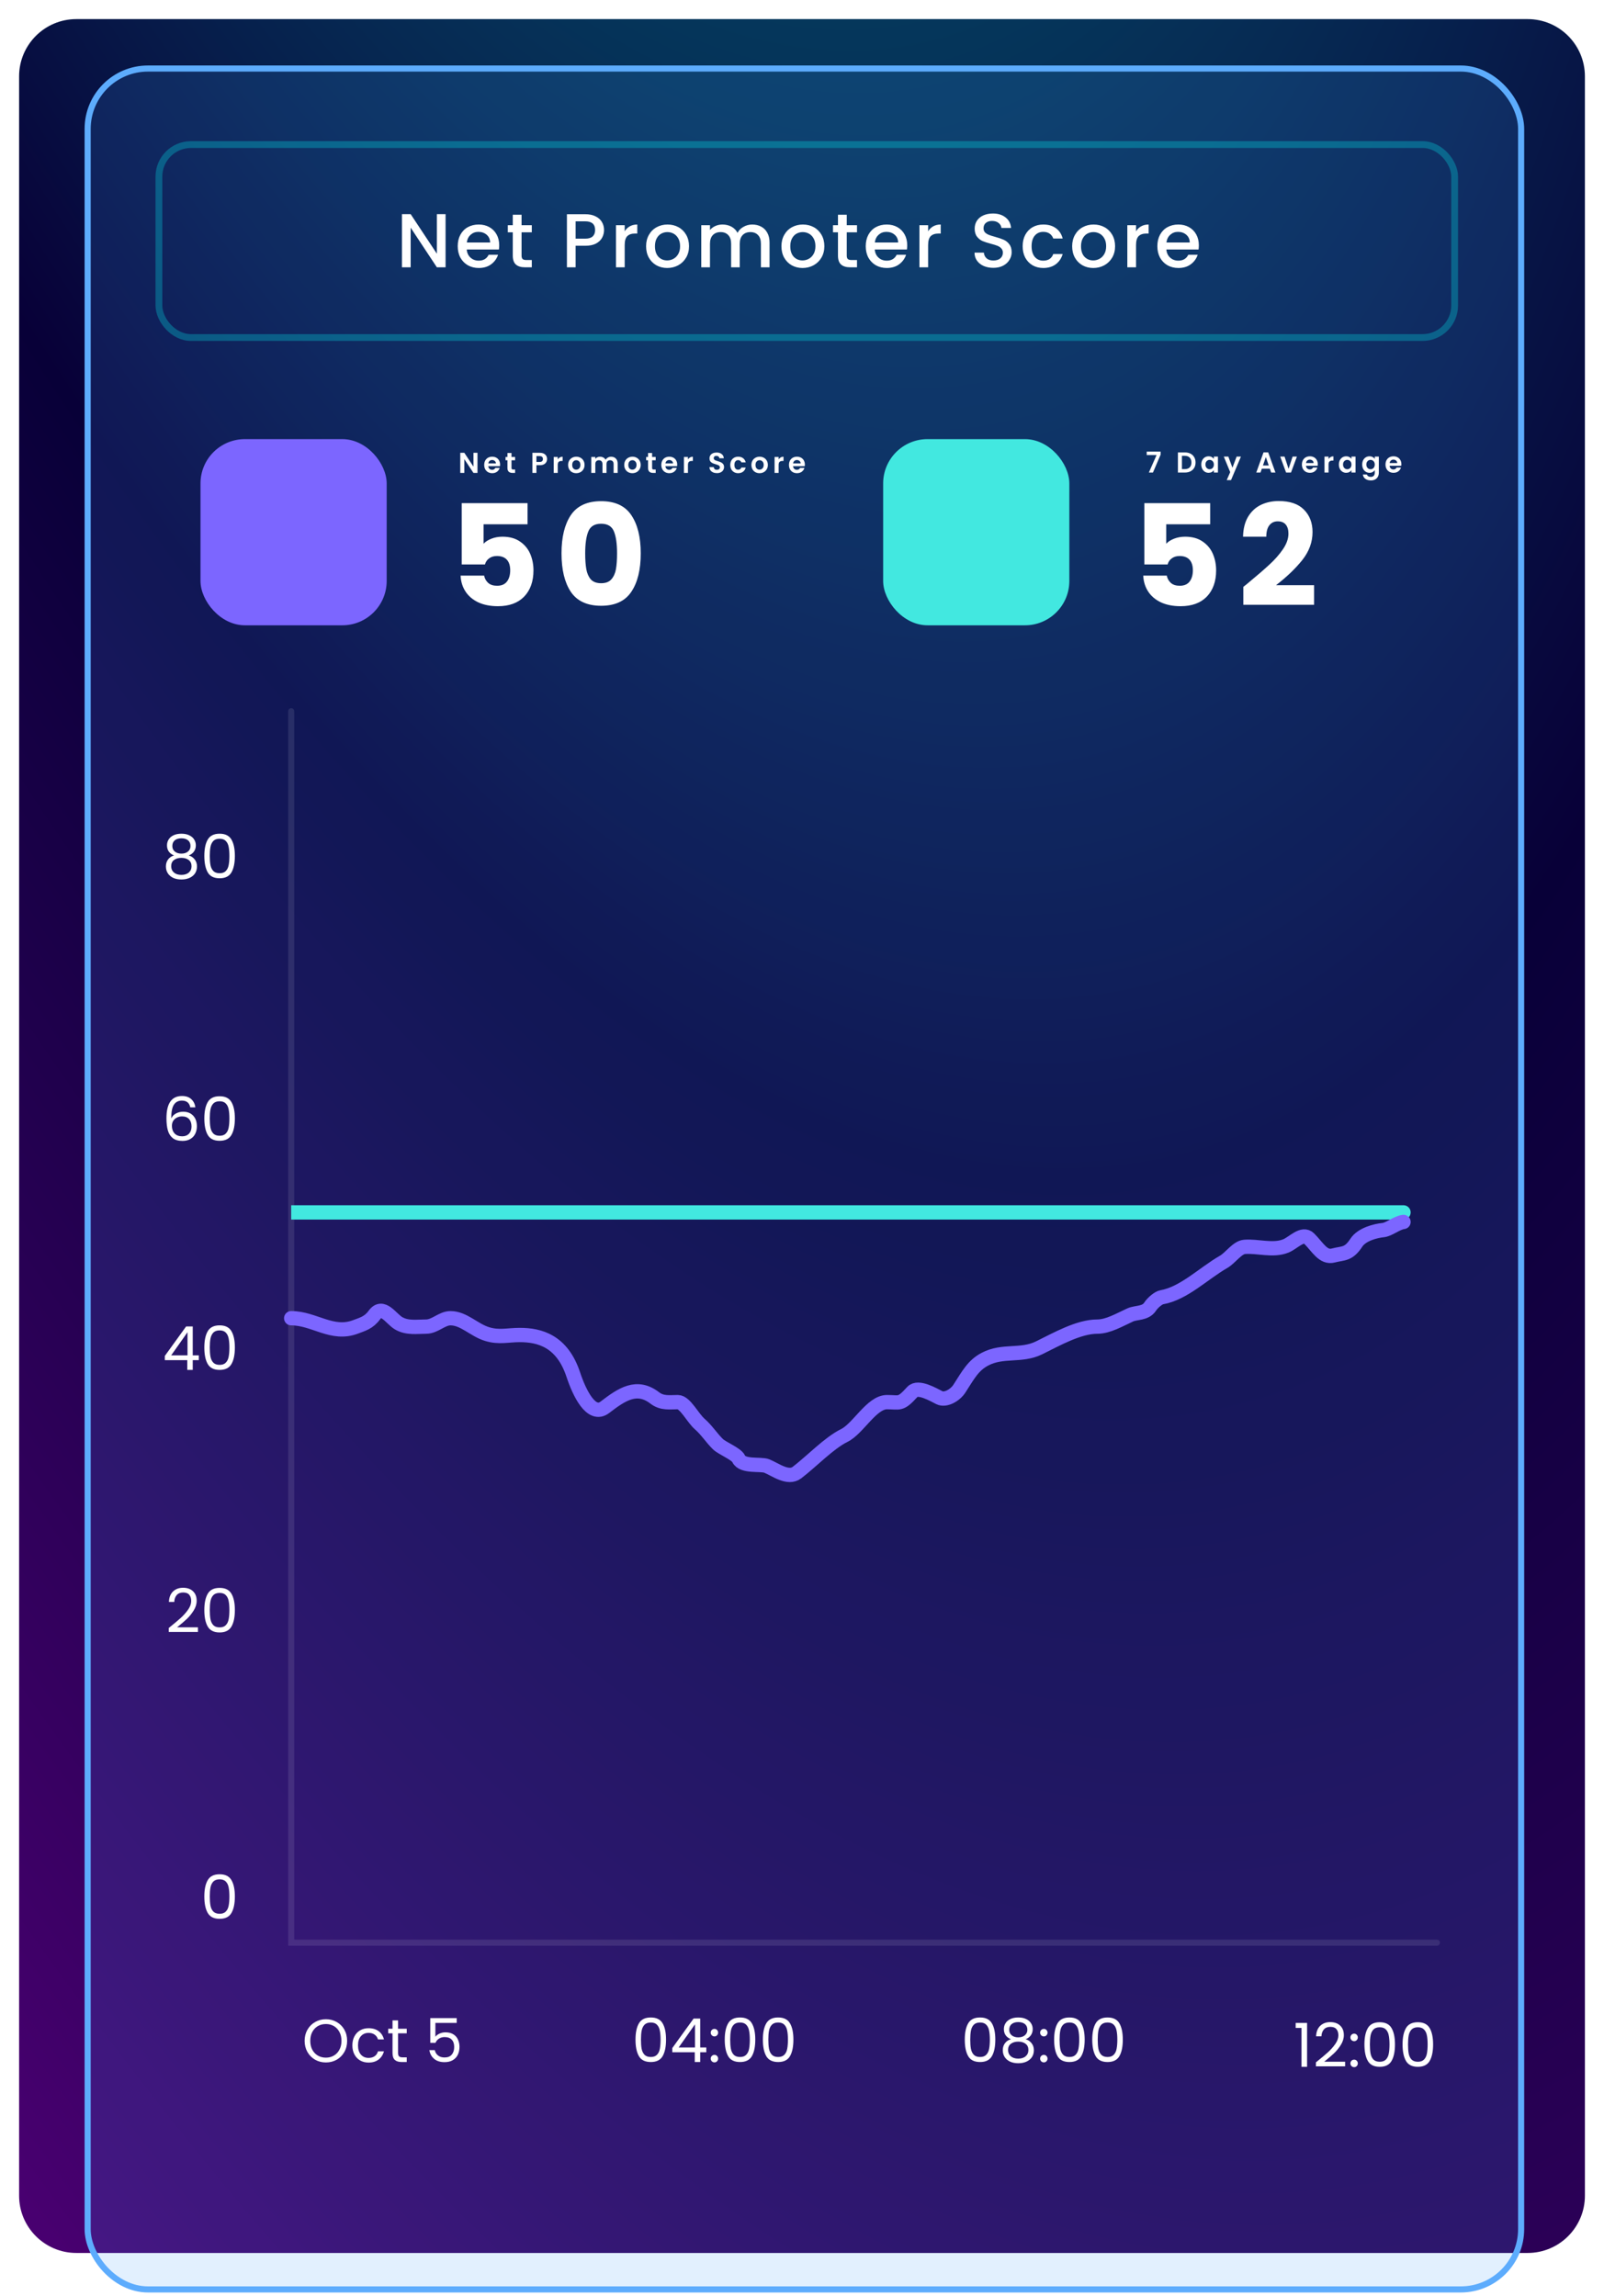 <svg width="336" height="481" viewBox="0 0 336 481" fill="none" xmlns="http://www.w3.org/2000/svg">
<g filter="url(#filter0_d_99_1689)">
<path d="M320 0H16C9.373 0 4 5.373 4 12V456C4 462.627 9.373 468 16 468H320C326.627 468 332 462.627 332 456V12C332 5.373 326.627 0 320 0Z" fill="url(#paint0_radial_99_1689)"/>
</g>
<rect x="18.36" y="14.36" width="300.281" height="465.281" rx="12.64" fill="#3D9AF9" fill-opacity="0.15" stroke="#5DACFD" stroke-width="1.281"/>
<path d="M100.023 99.08H99.177L97.262 96.186V99.08H96.417V94.858H97.262L99.177 97.757V94.858H100.023V99.08ZM104.758 97.334C104.758 97.455 104.75 97.564 104.734 97.66H102.288C102.308 97.902 102.392 98.091 102.541 98.228C102.69 98.365 102.873 98.433 103.091 98.433C103.405 98.433 103.628 98.298 103.761 98.029H104.673C104.577 98.351 104.391 98.617 104.118 98.826C103.844 99.031 103.508 99.134 103.109 99.134C102.787 99.134 102.497 99.064 102.239 98.922C101.986 98.778 101.786 98.574 101.641 98.312C101.5 98.051 101.43 97.749 101.43 97.406C101.43 97.06 101.5 96.756 101.641 96.495C101.782 96.233 101.979 96.031 102.233 95.891C102.487 95.749 102.779 95.679 103.109 95.679C103.427 95.679 103.711 95.748 103.961 95.884C104.214 96.021 104.41 96.217 104.546 96.47C104.687 96.72 104.758 97.008 104.758 97.334ZM103.882 97.092C103.878 96.875 103.8 96.702 103.647 96.573C103.494 96.44 103.306 96.374 103.085 96.374C102.875 96.374 102.698 96.438 102.553 96.567C102.412 96.692 102.326 96.867 102.294 97.092H103.882ZM107.149 96.428V98.047C107.149 98.159 107.175 98.242 107.227 98.294C107.284 98.343 107.376 98.367 107.505 98.367H107.898V99.08H107.366C106.653 99.08 106.297 98.733 106.297 98.041V96.428H105.898V95.733H106.297V94.906H107.149V95.733H107.898V96.428H107.149ZM114.597 96.168C114.597 96.394 114.543 96.605 114.434 96.802C114.33 97 114.162 97.159 113.933 97.28C113.707 97.4 113.422 97.461 113.075 97.461H112.369V99.08H111.523V94.864H113.075C113.401 94.864 113.679 94.92 113.909 95.033C114.138 95.145 114.309 95.301 114.422 95.498C114.539 95.695 114.597 95.919 114.597 96.168ZM113.039 96.778C113.273 96.778 113.446 96.726 113.558 96.621C113.671 96.513 113.728 96.362 113.728 96.168C113.728 95.758 113.498 95.552 113.039 95.552H112.369V96.778H113.039ZM116.832 96.253C116.941 96.076 117.082 95.937 117.255 95.836C117.432 95.735 117.634 95.685 117.859 95.685V96.573H117.636C117.37 96.573 117.169 96.635 117.032 96.76C116.899 96.885 116.832 97.103 116.832 97.412V99.08H115.987V95.733H116.832V96.253ZM120.704 99.134C120.381 99.134 120.091 99.064 119.834 98.922C119.576 98.778 119.373 98.574 119.224 98.312C119.079 98.051 119.006 97.749 119.006 97.406C119.006 97.064 119.081 96.762 119.23 96.501C119.383 96.239 119.59 96.037 119.852 95.897C120.114 95.751 120.406 95.679 120.728 95.679C121.05 95.679 121.342 95.751 121.603 95.897C121.865 96.037 122.071 96.239 122.22 96.501C122.373 96.762 122.449 97.064 122.449 97.406C122.449 97.749 122.371 98.051 122.214 98.312C122.061 98.574 121.851 98.778 121.585 98.922C121.324 99.064 121.03 99.134 120.704 99.134ZM120.704 98.397C120.857 98.397 120.999 98.361 121.132 98.288C121.269 98.212 121.378 98.099 121.459 97.95C121.539 97.801 121.579 97.62 121.579 97.406C121.579 97.088 121.495 96.845 121.326 96.676C121.161 96.502 120.957 96.416 120.716 96.416C120.474 96.416 120.271 96.502 120.106 96.676C119.945 96.845 119.864 97.088 119.864 97.406C119.864 97.725 119.942 97.97 120.1 98.143C120.261 98.312 120.462 98.397 120.704 98.397ZM128.014 95.685C128.425 95.685 128.755 95.812 129.004 96.066C129.258 96.315 129.385 96.666 129.385 97.117V99.08H128.539V97.231C128.539 96.97 128.473 96.77 128.34 96.633C128.207 96.493 128.026 96.422 127.796 96.422C127.567 96.422 127.384 96.493 127.247 96.633C127.114 96.77 127.047 96.97 127.047 97.231V99.08H126.202V97.231C126.202 96.97 126.135 96.77 126.003 96.633C125.87 96.493 125.688 96.422 125.459 96.422C125.225 96.422 125.04 96.493 124.903 96.633C124.77 96.77 124.704 96.97 124.704 97.231V99.08H123.858V95.733H124.704V96.138C124.813 95.997 124.952 95.886 125.121 95.806C125.294 95.725 125.483 95.685 125.688 95.685C125.95 95.685 126.184 95.742 126.389 95.854C126.594 95.963 126.754 96.12 126.866 96.325C126.975 96.132 127.132 95.977 127.337 95.86C127.547 95.743 127.772 95.685 128.014 95.685ZM132.462 99.134C132.14 99.134 131.85 99.064 131.592 98.922C131.335 98.778 131.131 98.574 130.982 98.312C130.837 98.051 130.765 97.749 130.765 97.406C130.765 97.064 130.839 96.762 130.988 96.501C131.141 96.239 131.349 96.037 131.611 95.897C131.872 95.751 132.164 95.679 132.486 95.679C132.809 95.679 133.1 95.751 133.362 95.897C133.624 96.037 133.829 96.239 133.978 96.501C134.131 96.762 134.208 97.064 134.208 97.406C134.208 97.749 134.129 98.051 133.972 98.312C133.819 98.574 133.61 98.778 133.344 98.922C133.082 99.064 132.788 99.134 132.462 99.134ZM132.462 98.397C132.615 98.397 132.758 98.361 132.891 98.288C133.028 98.212 133.137 98.099 133.217 97.95C133.298 97.801 133.338 97.62 133.338 97.406C133.338 97.088 133.253 96.845 133.084 96.676C132.919 96.502 132.716 96.416 132.474 96.416C132.233 96.416 132.029 96.502 131.864 96.676C131.703 96.845 131.623 97.088 131.623 97.406C131.623 97.725 131.701 97.97 131.858 98.143C132.019 98.312 132.221 98.397 132.462 98.397ZM136.602 96.428V98.047C136.602 98.159 136.628 98.242 136.68 98.294C136.736 98.343 136.829 98.367 136.958 98.367H137.351V99.08H136.819C136.106 99.08 135.75 98.733 135.75 98.041V96.428H135.351V95.733H135.75V94.906H136.602V95.733H137.351V96.428H136.602ZM141.858 97.334C141.858 97.455 141.85 97.564 141.834 97.66H139.388C139.408 97.902 139.493 98.091 139.642 98.228C139.791 98.365 139.974 98.433 140.191 98.433C140.505 98.433 140.729 98.298 140.862 98.029H141.774C141.677 98.351 141.492 98.617 141.218 98.826C140.944 99.031 140.608 99.134 140.209 99.134C139.887 99.134 139.597 99.064 139.34 98.922C139.086 98.778 138.887 98.574 138.742 98.312C138.601 98.051 138.53 97.749 138.53 97.406C138.53 97.06 138.601 96.756 138.742 96.495C138.883 96.233 139.08 96.031 139.334 95.891C139.587 95.749 139.879 95.679 140.209 95.679C140.528 95.679 140.811 95.748 141.061 95.884C141.315 96.021 141.51 96.217 141.647 96.47C141.788 96.72 141.858 97.008 141.858 97.334ZM140.983 97.092C140.979 96.875 140.9 96.702 140.747 96.573C140.594 96.44 140.407 96.374 140.185 96.374C139.976 96.374 139.799 96.438 139.654 96.567C139.513 96.692 139.426 96.867 139.394 97.092H140.983ZM144.11 96.253C144.219 96.076 144.36 95.937 144.533 95.836C144.71 95.735 144.911 95.685 145.137 95.685V96.573H144.914C144.648 96.573 144.446 96.635 144.31 96.76C144.177 96.885 144.11 97.103 144.11 97.412V99.08H143.265V95.733H144.11V96.253ZM150.179 99.122C149.885 99.122 149.62 99.072 149.382 98.971C149.149 98.87 148.963 98.725 148.826 98.536C148.69 98.347 148.619 98.123 148.615 97.865H149.521C149.533 98.039 149.594 98.176 149.702 98.276C149.815 98.377 149.968 98.427 150.161 98.427C150.359 98.427 150.514 98.381 150.626 98.288C150.739 98.192 150.795 98.067 150.795 97.914C150.795 97.789 150.757 97.686 150.681 97.606C150.604 97.525 150.508 97.463 150.391 97.419C150.278 97.37 150.121 97.318 149.92 97.261C149.646 97.181 149.422 97.103 149.249 97.026C149.08 96.945 148.933 96.827 148.808 96.67C148.688 96.509 148.627 96.295 148.627 96.029C148.627 95.78 148.69 95.562 148.814 95.377C148.939 95.192 149.114 95.051 149.34 94.954C149.565 94.854 149.823 94.803 150.113 94.803C150.548 94.803 150.9 94.91 151.17 95.123C151.444 95.333 151.595 95.627 151.623 96.005H150.693C150.685 95.86 150.622 95.742 150.506 95.649C150.393 95.552 150.242 95.504 150.053 95.504C149.887 95.504 149.755 95.546 149.654 95.631C149.557 95.715 149.509 95.838 149.509 95.999C149.509 96.112 149.545 96.207 149.618 96.283C149.694 96.356 149.787 96.416 149.896 96.464C150.008 96.509 150.165 96.561 150.367 96.621C150.64 96.702 150.864 96.782 151.037 96.863C151.21 96.943 151.359 97.064 151.484 97.225C151.609 97.386 151.671 97.598 151.671 97.859C151.671 98.085 151.613 98.294 151.496 98.488C151.379 98.681 151.208 98.836 150.983 98.953C150.757 99.066 150.489 99.122 150.179 99.122ZM152.976 97.406C152.976 97.06 153.046 96.758 153.187 96.501C153.328 96.239 153.524 96.037 153.773 95.897C154.023 95.751 154.309 95.679 154.631 95.679C155.046 95.679 155.388 95.784 155.658 95.993C155.932 96.198 156.115 96.488 156.207 96.863H155.295C155.247 96.718 155.164 96.605 155.048 96.525C154.935 96.44 154.794 96.398 154.625 96.398C154.383 96.398 154.192 96.486 154.051 96.664C153.91 96.837 153.84 97.084 153.84 97.406C153.84 97.725 153.91 97.972 154.051 98.149C154.192 98.323 154.383 98.409 154.625 98.409C154.967 98.409 155.191 98.256 155.295 97.95H156.207C156.115 98.312 155.932 98.6 155.658 98.814C155.384 99.027 155.042 99.134 154.631 99.134C154.309 99.134 154.023 99.064 153.773 98.922C153.524 98.778 153.328 98.576 153.187 98.319C153.046 98.057 152.976 97.753 152.976 97.406ZM159.102 99.134C158.78 99.134 158.49 99.064 158.232 98.922C157.974 98.778 157.771 98.574 157.622 98.312C157.477 98.051 157.404 97.749 157.404 97.406C157.404 97.064 157.479 96.762 157.628 96.501C157.781 96.239 157.988 96.037 158.25 95.897C158.512 95.751 158.804 95.679 159.126 95.679C159.448 95.679 159.74 95.751 160.002 95.897C160.263 96.037 160.469 96.239 160.618 96.501C160.771 96.762 160.847 97.064 160.847 97.406C160.847 97.749 160.769 98.051 160.612 98.312C160.459 98.574 160.249 98.778 159.984 98.922C159.722 99.064 159.428 99.134 159.102 99.134ZM159.102 98.397C159.255 98.397 159.398 98.361 159.531 98.288C159.667 98.212 159.776 98.099 159.857 97.95C159.937 97.801 159.977 97.62 159.977 97.406C159.977 97.088 159.893 96.845 159.724 96.676C159.559 96.502 159.355 96.416 159.114 96.416C158.872 96.416 158.669 96.502 158.504 96.676C158.343 96.845 158.262 97.088 158.262 97.406C158.262 97.725 158.341 97.97 158.498 98.143C158.659 98.312 158.86 98.397 159.102 98.397ZM163.102 96.253C163.211 96.076 163.352 95.937 163.525 95.836C163.702 95.735 163.903 95.685 164.129 95.685V96.573H163.905C163.64 96.573 163.438 96.635 163.301 96.76C163.169 96.885 163.102 97.103 163.102 97.412V99.08H162.257V95.733H163.102V96.253ZM168.598 97.334C168.598 97.455 168.59 97.564 168.574 97.66H166.128C166.148 97.902 166.232 98.091 166.381 98.228C166.53 98.365 166.714 98.433 166.931 98.433C167.245 98.433 167.469 98.298 167.601 98.029H168.514C168.417 98.351 168.232 98.617 167.958 98.826C167.684 99.031 167.348 99.134 166.949 99.134C166.627 99.134 166.337 99.064 166.079 98.922C165.826 98.778 165.626 98.574 165.481 98.312C165.34 98.051 165.27 97.749 165.27 97.406C165.27 97.06 165.34 96.756 165.481 96.495C165.622 96.233 165.82 96.031 166.073 95.891C166.327 95.749 166.619 95.679 166.949 95.679C167.267 95.679 167.551 95.748 167.801 95.884C168.054 96.021 168.25 96.217 168.387 96.47C168.528 96.72 168.598 97.008 168.598 97.334ZM167.722 97.092C167.718 96.875 167.64 96.702 167.487 96.573C167.334 96.44 167.146 96.374 166.925 96.374C166.716 96.374 166.538 96.438 166.393 96.567C166.253 96.692 166.166 96.867 166.134 97.092H167.722Z" fill="white"/>
<path d="M110.509 109.842H101.294V113.917C101.688 113.484 102.239 113.13 102.948 112.854C103.657 112.578 104.425 112.441 105.252 112.441C106.728 112.441 107.949 112.775 108.914 113.445C109.898 114.114 110.617 114.98 111.07 116.044C111.522 117.107 111.749 118.258 111.749 119.499C111.749 121.802 111.099 123.633 109.8 124.992C108.5 126.331 106.669 127 104.307 127C102.732 127 101.363 126.734 100.202 126.203C99.04 125.651 98.144 124.893 97.514 123.929C96.884 122.964 96.54 121.852 96.481 120.592H101.413C101.531 121.202 101.816 121.714 102.269 122.127C102.722 122.521 103.342 122.718 104.13 122.718C105.055 122.718 105.744 122.423 106.197 121.832C106.65 121.241 106.876 120.454 106.876 119.469C106.876 118.505 106.64 117.766 106.167 117.254C105.695 116.742 105.006 116.487 104.1 116.487C103.431 116.487 102.879 116.654 102.446 116.989C102.013 117.304 101.728 117.727 101.59 118.258H96.717V105.412H110.509V109.842ZM117.623 115.925C117.623 112.539 118.272 109.871 119.572 107.922C120.891 105.973 123.007 104.998 125.921 104.998C128.835 104.998 130.942 105.973 132.241 107.922C133.56 109.871 134.22 112.539 134.22 115.925C134.22 119.351 133.56 122.039 132.241 123.988C130.942 125.937 128.835 126.911 125.921 126.911C123.007 126.911 120.891 125.937 119.572 123.988C118.272 122.039 117.623 119.351 117.623 115.925ZM129.258 115.925C129.258 113.937 129.042 112.411 128.609 111.348C128.175 110.265 127.28 109.724 125.921 109.724C124.563 109.724 123.667 110.265 123.234 111.348C122.801 112.411 122.584 113.937 122.584 115.925C122.584 117.264 122.663 118.377 122.82 119.263C122.978 120.129 123.293 120.838 123.765 121.389C124.258 121.92 124.976 122.186 125.921 122.186C126.866 122.186 127.575 121.92 128.048 121.389C128.54 120.838 128.865 120.129 129.022 119.263C129.18 118.377 129.258 117.264 129.258 115.925Z" fill="white"/>
<path d="M243.123 95.237L241.516 99H240.658L242.277 95.334H240.211V94.609H243.123V95.237ZM248.217 94.784C248.66 94.784 249.048 94.871 249.382 95.044C249.721 95.217 249.98 95.465 250.162 95.787C250.347 96.105 250.439 96.475 250.439 96.898C250.439 97.321 250.347 97.691 250.162 98.009C249.98 98.323 249.721 98.567 249.382 98.74C249.048 98.913 248.66 99 248.217 99H246.743V94.784H248.217ZM248.187 98.281C248.63 98.281 248.972 98.16 249.213 97.919C249.455 97.677 249.576 97.337 249.576 96.898C249.576 96.459 249.455 96.117 249.213 95.871C248.972 95.622 248.63 95.497 248.187 95.497H247.589V98.281H248.187ZM251.644 97.315C251.644 96.977 251.71 96.677 251.843 96.415C251.98 96.153 252.163 95.952 252.393 95.811C252.627 95.67 252.886 95.6 253.172 95.6C253.422 95.6 253.639 95.65 253.824 95.751C254.014 95.851 254.165 95.978 254.277 96.131V95.654H255.129V99H254.277V98.511C254.169 98.668 254.018 98.799 253.824 98.903C253.635 99.004 253.416 99.054 253.166 99.054C252.884 99.054 252.627 98.982 252.393 98.837C252.163 98.692 251.98 98.489 251.843 98.227C251.71 97.961 251.644 97.657 251.644 97.315ZM254.277 97.327C254.277 97.122 254.237 96.946 254.157 96.801C254.076 96.653 253.967 96.54 253.831 96.463C253.694 96.383 253.547 96.342 253.39 96.342C253.233 96.342 253.088 96.381 252.955 96.457C252.822 96.534 252.713 96.646 252.629 96.795C252.548 96.94 252.508 97.114 252.508 97.315C252.508 97.516 252.548 97.693 252.629 97.846C252.713 97.995 252.822 98.11 252.955 98.191C253.092 98.271 253.237 98.311 253.39 98.311C253.547 98.311 253.694 98.273 253.831 98.197C253.967 98.116 254.076 98.003 254.157 97.858C254.237 97.71 254.277 97.532 254.277 97.327ZM259.945 95.654L257.873 100.582H256.974L257.698 98.915L256.357 95.654H257.306L258.169 97.991L259.045 95.654H259.945ZM266.003 98.197H264.324L264.046 99H263.159L264.675 94.778H265.659L267.175 99H266.281L266.003 98.197ZM265.774 97.52L265.164 95.757L264.554 97.52H265.774ZM269.926 98.221L270.772 95.654H271.672L270.433 99H269.407L268.174 95.654H269.08L269.926 98.221ZM276.046 97.254C276.046 97.375 276.038 97.484 276.022 97.581H273.576C273.596 97.822 273.68 98.011 273.829 98.148C273.978 98.285 274.162 98.354 274.379 98.354C274.693 98.354 274.917 98.219 275.05 97.949H275.962C275.865 98.271 275.68 98.537 275.406 98.746C275.132 98.952 274.796 99.054 274.397 99.054C274.075 99.054 273.785 98.984 273.527 98.843C273.274 98.698 273.074 98.495 272.929 98.233C272.789 97.971 272.718 97.669 272.718 97.327C272.718 96.981 272.789 96.677 272.929 96.415C273.07 96.153 273.268 95.952 273.521 95.811C273.775 95.67 274.067 95.6 274.397 95.6C274.715 95.6 274.999 95.668 275.249 95.805C275.503 95.942 275.698 96.137 275.835 96.391C275.976 96.64 276.046 96.928 276.046 97.254ZM275.17 97.013C275.166 96.795 275.088 96.622 274.935 96.493C274.782 96.361 274.595 96.294 274.373 96.294C274.164 96.294 273.987 96.359 273.842 96.487C273.701 96.612 273.614 96.787 273.582 97.013H275.17ZM278.298 96.173C278.407 95.996 278.548 95.857 278.721 95.757C278.898 95.656 279.099 95.606 279.325 95.606V96.493H279.101C278.836 96.493 278.634 96.556 278.497 96.681C278.364 96.805 278.298 97.023 278.298 97.333V99H277.452V95.654H278.298V96.173ZM280.466 97.315C280.466 96.977 280.532 96.677 280.665 96.415C280.802 96.153 280.985 95.952 281.215 95.811C281.448 95.67 281.708 95.6 281.994 95.6C282.244 95.6 282.461 95.65 282.646 95.751C282.836 95.851 282.987 95.978 283.099 96.131V95.654H283.951V99H283.099V98.511C282.991 98.668 282.84 98.799 282.646 98.903C282.457 99.004 282.238 99.054 281.988 99.054C281.706 99.054 281.448 98.982 281.215 98.837C280.985 98.692 280.802 98.489 280.665 98.227C280.532 97.961 280.466 97.657 280.466 97.315ZM283.099 97.327C283.099 97.122 283.059 96.946 282.979 96.801C282.898 96.653 282.789 96.54 282.652 96.463C282.515 96.383 282.368 96.342 282.211 96.342C282.054 96.342 281.909 96.381 281.777 96.457C281.644 96.534 281.535 96.646 281.45 96.795C281.37 96.94 281.33 97.114 281.33 97.315C281.33 97.516 281.37 97.693 281.45 97.846C281.535 97.995 281.644 98.11 281.777 98.191C281.913 98.271 282.058 98.311 282.211 98.311C282.368 98.311 282.515 98.273 282.652 98.197C282.789 98.116 282.898 98.003 282.979 97.858C283.059 97.71 283.099 97.532 283.099 97.327ZM286.877 95.6C287.126 95.6 287.346 95.65 287.535 95.751C287.724 95.847 287.873 95.974 287.982 96.131V95.654H288.833V99.024C288.833 99.334 288.771 99.61 288.646 99.852C288.521 100.097 288.334 100.291 288.085 100.431C287.835 100.576 287.533 100.649 287.179 100.649C286.703 100.649 286.313 100.538 286.007 100.317C285.705 100.095 285.534 99.793 285.493 99.411H286.333C286.377 99.564 286.472 99.684 286.617 99.773C286.766 99.866 286.945 99.912 287.154 99.912C287.4 99.912 287.599 99.838 287.752 99.689C287.905 99.544 287.982 99.322 287.982 99.024V98.505C287.873 98.662 287.722 98.793 287.529 98.897C287.34 99.002 287.122 99.054 286.877 99.054C286.595 99.054 286.337 98.982 286.103 98.837C285.87 98.692 285.685 98.489 285.548 98.227C285.415 97.961 285.348 97.657 285.348 97.315C285.348 96.977 285.415 96.677 285.548 96.415C285.685 96.153 285.868 95.952 286.097 95.811C286.331 95.67 286.591 95.6 286.877 95.6ZM287.982 97.327C287.982 97.122 287.942 96.946 287.861 96.801C287.78 96.653 287.672 96.54 287.535 96.463C287.398 96.383 287.251 96.342 287.094 96.342C286.937 96.342 286.792 96.381 286.659 96.457C286.526 96.534 286.417 96.646 286.333 96.795C286.252 96.94 286.212 97.114 286.212 97.315C286.212 97.516 286.252 97.693 286.333 97.846C286.417 97.995 286.526 98.11 286.659 98.191C286.796 98.271 286.941 98.311 287.094 98.311C287.251 98.311 287.398 98.273 287.535 98.197C287.672 98.116 287.78 98.003 287.861 97.858C287.942 97.71 287.982 97.532 287.982 97.327ZM293.559 97.254C293.559 97.375 293.551 97.484 293.535 97.581H291.089C291.109 97.822 291.193 98.011 291.342 98.148C291.491 98.285 291.674 98.354 291.892 98.354C292.206 98.354 292.429 98.219 292.562 97.949H293.474C293.378 98.271 293.193 98.537 292.919 98.746C292.645 98.952 292.309 99.054 291.91 99.054C291.588 99.054 291.298 98.984 291.04 98.843C290.787 98.698 290.587 98.495 290.442 98.233C290.301 97.971 290.231 97.669 290.231 97.327C290.231 96.981 290.301 96.677 290.442 96.415C290.583 96.153 290.781 95.952 291.034 95.811C291.288 95.67 291.58 95.6 291.91 95.6C292.228 95.6 292.512 95.668 292.762 95.805C293.015 95.942 293.211 96.137 293.348 96.391C293.488 96.64 293.559 96.928 293.559 97.254ZM292.683 97.013C292.679 96.795 292.601 96.622 292.448 96.493C292.295 96.361 292.107 96.294 291.886 96.294C291.676 96.294 291.499 96.359 291.354 96.487C291.213 96.612 291.127 96.787 291.095 97.013H292.683Z" fill="white"/>
<path d="M253.509 109.842H244.294V113.917C244.688 113.484 245.239 113.13 245.948 112.854C246.657 112.578 247.425 112.441 248.252 112.441C249.728 112.441 250.949 112.775 251.914 113.445C252.898 114.114 253.617 114.98 254.07 116.044C254.522 117.107 254.749 118.258 254.749 119.499C254.749 121.802 254.099 123.633 252.8 124.992C251.5 126.331 249.669 127 247.307 127C245.732 127 244.363 126.734 243.202 126.203C242.04 125.651 241.144 124.893 240.514 123.929C239.884 122.964 239.54 121.852 239.481 120.592H244.413C244.531 121.202 244.816 121.714 245.269 122.127C245.722 122.521 246.342 122.718 247.13 122.718C248.055 122.718 248.744 122.423 249.197 121.832C249.65 121.241 249.876 120.454 249.876 119.469C249.876 118.505 249.64 117.766 249.167 117.254C248.695 116.742 248.006 116.487 247.1 116.487C246.431 116.487 245.879 116.654 245.446 116.989C245.013 117.304 244.728 117.727 244.59 118.258H239.717V105.412H253.509V109.842ZM260.445 122.954C261.115 122.423 261.42 122.176 261.361 122.216C263.29 120.621 264.806 119.312 265.909 118.288C267.031 117.264 267.976 116.191 268.744 115.069C269.512 113.947 269.896 112.854 269.896 111.791C269.896 110.984 269.709 110.354 269.335 109.901C268.961 109.448 268.399 109.222 267.651 109.222C266.903 109.222 266.313 109.507 265.879 110.078C265.466 110.629 265.259 111.417 265.259 112.441H260.386C260.426 110.767 260.78 109.369 261.45 108.247C262.139 107.125 263.034 106.298 264.137 105.766C265.259 105.235 266.5 104.969 267.858 104.969C270.201 104.969 271.963 105.569 273.144 106.77C274.345 107.971 274.946 109.537 274.946 111.466C274.946 113.573 274.227 115.532 272.79 117.343C271.353 119.135 269.522 120.887 267.297 122.6H275.271V126.705H260.445V122.954Z" fill="white"/>
<path d="M36.457 179.218C35.983 179.031 35.618 178.76 35.364 178.404C35.109 178.048 34.982 177.615 34.982 177.106C34.982 176.649 35.096 176.237 35.325 175.873C35.554 175.5 35.894 175.207 36.343 174.995C36.801 174.775 37.352 174.665 37.996 174.665C38.641 174.665 39.188 174.775 39.637 174.995C40.095 175.207 40.438 175.5 40.667 175.873C40.905 176.237 41.023 176.649 41.023 177.106C41.023 177.598 40.892 178.031 40.629 178.404C40.366 178.768 40.006 179.04 39.548 179.218C40.074 179.379 40.489 179.663 40.794 180.07C41.108 180.468 41.265 180.952 41.265 181.52C41.265 182.071 41.129 182.554 40.858 182.97C40.587 183.377 40.201 183.695 39.701 183.924C39.209 184.144 38.641 184.254 37.996 184.254C37.352 184.254 36.784 184.144 36.292 183.924C35.809 183.695 35.431 183.377 35.16 182.97C34.889 182.554 34.753 182.071 34.753 181.52C34.753 180.952 34.906 180.464 35.211 180.057C35.516 179.65 35.932 179.37 36.457 179.218ZM39.904 177.246C39.904 176.729 39.734 176.331 39.395 176.051C39.056 175.771 38.59 175.631 37.996 175.631C37.411 175.631 36.949 175.771 36.61 176.051C36.271 176.331 36.101 176.733 36.101 177.259C36.101 177.734 36.275 178.116 36.623 178.404C36.979 178.692 37.437 178.836 37.996 178.836C38.564 178.836 39.022 178.692 39.37 178.404C39.726 178.107 39.904 177.721 39.904 177.246ZM37.996 179.727C37.369 179.727 36.856 179.875 36.457 180.172C36.059 180.46 35.859 180.897 35.859 181.482C35.859 182.024 36.05 182.461 36.432 182.792C36.822 183.122 37.343 183.288 37.996 183.288C38.649 183.288 39.166 183.122 39.548 182.792C39.929 182.461 40.12 182.024 40.12 181.482C40.12 180.914 39.925 180.481 39.535 180.184C39.145 179.879 38.632 179.727 37.996 179.727ZM42.802 179.307C42.802 177.848 43.04 176.712 43.514 175.898C43.989 175.076 44.82 174.665 46.007 174.665C47.186 174.665 48.013 175.076 48.487 175.898C48.962 176.712 49.2 177.848 49.2 179.307C49.2 180.791 48.962 181.944 48.487 182.766C48.013 183.589 47.186 184 46.007 184C44.82 184 43.989 183.589 43.514 182.766C43.04 181.944 42.802 180.791 42.802 179.307ZM48.055 179.307C48.055 178.569 48.004 177.946 47.902 177.437C47.809 176.92 47.61 176.504 47.304 176.191C47.008 175.877 46.575 175.72 46.007 175.72C45.431 175.72 44.99 175.877 44.684 176.191C44.388 176.504 44.188 176.92 44.087 177.437C43.993 177.946 43.947 178.569 43.947 179.307C43.947 180.07 43.993 180.71 44.087 181.227C44.188 181.745 44.388 182.16 44.684 182.474C44.99 182.787 45.431 182.944 46.007 182.944C46.575 182.944 47.008 182.787 47.304 182.474C47.61 182.16 47.809 181.745 47.902 181.227C48.004 180.71 48.055 180.07 48.055 179.307Z" fill="white"/>
<path d="M39.854 231.992C39.668 231.051 39.087 230.58 38.112 230.58C37.357 230.58 36.793 230.873 36.42 231.458C36.047 232.034 35.865 232.988 35.873 234.32C36.069 233.879 36.391 233.535 36.84 233.289C37.298 233.035 37.807 232.908 38.366 232.908C39.24 232.908 39.935 233.179 40.452 233.722C40.978 234.264 41.241 235.015 41.241 235.973C41.241 236.55 41.126 237.067 40.897 237.525C40.677 237.983 40.338 238.347 39.88 238.618C39.43 238.89 38.883 239.025 38.239 239.025C37.366 239.025 36.683 238.83 36.191 238.44C35.7 238.05 35.356 237.512 35.161 236.825C34.966 236.138 34.869 235.29 34.869 234.281C34.869 231.17 35.954 229.614 38.125 229.614C38.956 229.614 39.608 229.838 40.083 230.288C40.558 230.737 40.838 231.305 40.923 231.992H39.854ZM38.125 233.887C37.76 233.887 37.417 233.963 37.094 234.116C36.772 234.26 36.509 234.485 36.306 234.79C36.111 235.087 36.013 235.451 36.013 235.884C36.013 236.528 36.2 237.054 36.573 237.461C36.946 237.86 37.48 238.059 38.175 238.059C38.769 238.059 39.24 237.877 39.587 237.512C39.943 237.139 40.121 236.639 40.121 236.011C40.121 235.35 39.952 234.833 39.613 234.459C39.274 234.078 38.778 233.887 38.125 233.887ZM42.802 234.307C42.802 232.848 43.04 231.712 43.514 230.898C43.989 230.076 44.82 229.665 46.007 229.665C47.186 229.665 48.013 230.076 48.487 230.898C48.962 231.712 49.2 232.848 49.2 234.307C49.2 235.791 48.962 236.944 48.487 237.766C48.013 238.589 47.186 239 46.007 239C44.82 239 43.989 238.589 43.514 237.766C43.04 236.944 42.802 235.791 42.802 234.307ZM48.055 234.307C48.055 233.569 48.004 232.946 47.902 232.437C47.809 231.92 47.61 231.504 47.304 231.191C47.008 230.877 46.575 230.72 46.007 230.72C45.431 230.72 44.99 230.877 44.684 231.191C44.388 231.504 44.188 231.92 44.087 232.437C43.993 232.946 43.947 233.569 43.947 234.307C43.947 235.07 43.993 235.71 44.087 236.227C44.188 236.745 44.388 237.16 44.684 237.474C44.99 237.787 45.431 237.944 46.007 237.944C46.575 237.944 47.008 237.787 47.304 237.474C47.61 237.16 47.809 236.745 47.902 236.227C48.004 235.71 48.055 235.07 48.055 234.307Z" fill="white"/>
<path d="M34.523 284.952V284.075L38.988 277.893H40.374V283.948H41.646V284.952H40.374V287H39.229V284.952H34.523ZM39.28 279.102L35.859 283.948H39.28V279.102ZM42.802 282.307C42.802 280.848 43.04 279.712 43.514 278.898C43.989 278.076 44.82 277.665 46.007 277.665C47.186 277.665 48.013 278.076 48.487 278.898C48.962 279.712 49.2 280.848 49.2 282.307C49.2 283.791 48.962 284.944 48.487 285.766C48.013 286.589 47.186 287 46.007 287C44.82 287 43.989 286.589 43.514 285.766C43.04 284.944 42.802 283.791 42.802 282.307ZM48.055 282.307C48.055 281.569 48.004 280.946 47.902 280.437C47.809 279.92 47.61 279.504 47.304 279.191C47.008 278.877 46.575 278.72 46.007 278.72C45.431 278.72 44.99 278.877 44.684 279.191C44.388 279.504 44.188 279.92 44.087 280.437C43.993 280.946 43.947 281.569 43.947 282.307C43.947 283.07 43.993 283.71 44.087 284.227C44.188 284.745 44.388 285.16 44.684 285.474C44.99 285.787 45.431 285.944 46.007 285.944C46.575 285.944 47.008 285.787 47.304 285.474C47.61 285.16 47.809 284.745 47.902 284.227C48.004 283.71 48.055 283.07 48.055 282.307Z" fill="white"/>
<path d="M35.346 341.072C36.423 340.207 37.267 339.499 37.877 338.948C38.488 338.388 39.001 337.807 39.416 337.205C39.84 336.595 40.052 335.997 40.052 335.412C40.052 334.861 39.917 334.428 39.645 334.114C39.383 333.792 38.954 333.631 38.361 333.631C37.784 333.631 37.335 333.813 37.013 334.178C36.699 334.534 36.529 335.013 36.504 335.615H35.385C35.419 334.666 35.707 333.932 36.249 333.415C36.792 332.898 37.492 332.639 38.348 332.639C39.221 332.639 39.913 332.881 40.421 333.364C40.938 333.847 41.197 334.513 41.197 335.361C41.197 336.065 40.985 336.751 40.561 337.421C40.146 338.083 39.671 338.668 39.137 339.176C38.602 339.677 37.92 340.262 37.089 340.932H41.464V341.898H35.346V341.072ZM42.802 337.307C42.802 335.848 43.04 334.712 43.514 333.898C43.989 333.076 44.82 332.665 46.007 332.665C47.186 332.665 48.013 333.076 48.487 333.898C48.962 334.712 49.2 335.848 49.2 337.307C49.2 338.791 48.962 339.944 48.487 340.766C48.013 341.589 47.186 342 46.007 342C44.82 342 43.989 341.589 43.514 340.766C43.04 339.944 42.802 338.791 42.802 337.307ZM48.055 337.307C48.055 336.569 48.004 335.946 47.902 335.437C47.809 334.92 47.61 334.504 47.304 334.191C47.008 333.877 46.575 333.72 46.007 333.72C45.431 333.72 44.99 333.877 44.684 334.191C44.388 334.504 44.188 334.92 44.087 335.437C43.993 335.946 43.947 336.569 43.947 337.307C43.947 338.07 43.993 338.71 44.087 339.227C44.188 339.745 44.388 340.16 44.684 340.474C44.99 340.787 45.431 340.944 46.007 340.944C46.575 340.944 47.008 340.787 47.304 340.474C47.61 340.16 47.809 339.745 47.902 339.227C48.004 338.71 48.055 338.07 48.055 337.307Z" fill="white"/>
<path d="M42.802 397.307C42.802 395.848 43.039 394.712 43.514 393.898C43.989 393.076 44.82 392.665 46.007 392.665C47.186 392.665 48.013 393.076 48.487 393.898C48.962 394.712 49.2 395.848 49.2 397.307C49.2 398.791 48.962 399.944 48.487 400.766C48.013 401.589 47.186 402 46.007 402C44.82 402 43.989 401.589 43.514 400.766C43.039 399.944 42.802 398.791 42.802 397.307ZM48.055 397.307C48.055 396.569 48.004 395.946 47.902 395.437C47.809 394.92 47.61 394.504 47.304 394.191C47.008 393.877 46.575 393.72 46.007 393.72C45.431 393.72 44.99 393.877 44.684 394.191C44.388 394.504 44.188 394.92 44.087 395.437C43.993 395.946 43.947 396.569 43.947 397.307C43.947 398.07 43.993 398.71 44.087 399.227C44.188 399.745 44.388 400.16 44.684 400.474C44.99 400.787 45.431 400.944 46.007 400.944C46.575 400.944 47.008 400.787 47.304 400.474C47.61 400.16 47.809 399.745 47.902 399.227C48.004 398.71 48.055 398.07 48.055 397.307Z" fill="white"/>
<path d="M133.123 427.307C133.123 425.848 133.36 424.712 133.835 423.898C134.31 423.076 135.141 422.665 136.328 422.665C137.506 422.665 138.333 423.076 138.808 423.898C139.283 424.712 139.52 425.848 139.52 427.307C139.52 428.791 139.283 429.944 138.808 430.766C138.333 431.589 137.506 432 136.328 432C135.141 432 134.31 431.589 133.835 430.766C133.36 429.944 133.123 428.791 133.123 427.307ZM138.376 427.307C138.376 426.569 138.325 425.946 138.223 425.437C138.13 424.92 137.93 424.504 137.625 424.191C137.328 423.877 136.896 423.72 136.328 423.72C135.751 423.72 135.31 423.877 135.005 424.191C134.708 424.504 134.509 424.92 134.407 425.437C134.314 425.946 134.267 426.569 134.267 427.307C134.267 428.07 134.314 428.71 134.407 429.227C134.509 429.745 134.708 430.16 135.005 430.474C135.31 430.787 135.751 430.944 136.328 430.944C136.896 430.944 137.328 430.787 137.625 430.474C137.93 430.16 138.13 429.745 138.223 429.227C138.325 428.71 138.376 428.07 138.376 427.307ZM140.829 429.952V429.075L145.294 422.893H146.68V428.948H147.952V429.952H146.68V432H145.535V429.952H140.829ZM145.586 424.102L142.165 428.948H145.586V424.102ZM149.668 432.076C149.447 432.076 149.261 432 149.108 431.847C148.955 431.695 148.879 431.508 148.879 431.288C148.879 431.067 148.955 430.881 149.108 430.728C149.261 430.576 149.447 430.499 149.668 430.499C149.88 430.499 150.058 430.576 150.202 430.728C150.354 430.881 150.431 431.067 150.431 431.288C150.431 431.508 150.354 431.695 150.202 431.847C150.058 432 149.88 432.076 149.668 432.076ZM149.668 426.633C149.447 426.633 149.261 426.556 149.108 426.404C148.955 426.251 148.879 426.065 148.879 425.844C148.879 425.624 148.955 425.437 149.108 425.285C149.261 425.132 149.447 425.056 149.668 425.056C149.88 425.056 150.058 425.132 150.202 425.285C150.354 425.437 150.431 425.624 150.431 425.844C150.431 426.065 150.354 426.251 150.202 426.404C150.058 426.556 149.88 426.633 149.668 426.633ZM151.816 427.307C151.816 425.848 152.053 424.712 152.528 423.898C153.003 423.076 153.834 422.665 155.021 422.665C156.199 422.665 157.026 423.076 157.501 423.898C157.976 424.712 158.213 425.848 158.213 427.307C158.213 428.791 157.976 429.944 157.501 430.766C157.026 431.589 156.199 432 155.021 432C153.834 432 153.003 431.589 152.528 430.766C152.053 429.944 151.816 428.791 151.816 427.307ZM157.069 427.307C157.069 426.569 157.018 425.946 156.916 425.437C156.823 424.92 156.623 424.504 156.318 424.191C156.021 423.877 155.589 423.72 155.021 423.72C154.444 423.72 154.003 423.877 153.698 424.191C153.401 424.504 153.202 424.92 153.1 425.437C153.007 425.946 152.96 426.569 152.96 427.307C152.96 428.07 153.007 428.71 153.1 429.227C153.202 429.745 153.401 430.16 153.698 430.474C154.003 430.787 154.444 430.944 155.021 430.944C155.589 430.944 156.021 430.787 156.318 430.474C156.623 430.16 156.823 429.745 156.916 429.227C157.018 428.71 157.069 428.07 157.069 427.307ZM159.802 427.307C159.802 425.848 160.04 424.712 160.514 423.898C160.989 423.076 161.82 422.665 163.007 422.665C164.186 422.665 165.013 423.076 165.487 423.898C165.962 424.712 166.2 425.848 166.2 427.307C166.2 428.791 165.962 429.944 165.487 430.766C165.013 431.589 164.186 432 163.007 432C161.82 432 160.989 431.589 160.514 430.766C160.04 429.944 159.802 428.791 159.802 427.307ZM165.055 427.307C165.055 426.569 165.004 425.946 164.902 425.437C164.809 424.92 164.61 424.504 164.305 424.191C164.008 423.877 163.575 423.72 163.007 423.72C162.431 423.72 161.99 423.877 161.684 424.191C161.388 424.504 161.188 424.92 161.087 425.437C160.993 425.946 160.947 426.569 160.947 427.307C160.947 428.07 160.993 428.71 161.087 429.227C161.188 429.745 161.388 430.16 161.684 430.474C161.99 430.787 162.431 430.944 163.007 430.944C163.575 430.944 164.008 430.787 164.305 430.474C164.61 430.16 164.809 429.745 164.902 429.227C165.004 428.71 165.055 428.07 165.055 427.307Z" fill="white"/>
<path d="M68.264 432.089C67.442 432.089 66.691 431.898 66.013 431.517C65.335 431.127 64.796 430.588 64.398 429.901C64.008 429.206 63.813 428.426 63.813 427.561C63.813 426.696 64.008 425.92 64.398 425.234C64.796 424.538 65.335 424 66.013 423.618C66.691 423.228 67.442 423.033 68.264 423.033C69.095 423.033 69.85 423.228 70.528 423.618C71.206 424 71.741 424.534 72.131 425.221C72.521 425.908 72.716 426.688 72.716 427.561C72.716 428.435 72.521 429.215 72.131 429.901C71.741 430.588 71.206 431.127 70.528 431.517C69.85 431.898 69.095 432.089 68.264 432.089ZM68.264 431.084C68.883 431.084 69.439 430.94 69.93 430.652C70.431 430.364 70.821 429.952 71.1 429.418C71.389 428.884 71.533 428.265 71.533 427.561C71.533 426.849 71.389 426.23 71.1 425.704C70.821 425.17 70.435 424.759 69.943 424.471C69.451 424.182 68.892 424.038 68.264 424.038C67.637 424.038 67.077 424.182 66.585 424.471C66.094 424.759 65.704 425.17 65.415 425.704C65.135 426.23 64.996 426.849 64.996 427.561C64.996 428.265 65.135 428.884 65.415 429.418C65.704 429.952 66.094 430.364 66.585 430.652C67.086 430.94 67.645 431.084 68.264 431.084ZM73.811 428.502C73.811 427.782 73.955 427.154 74.244 426.62C74.532 426.077 74.93 425.658 75.439 425.361C75.956 425.064 76.546 424.916 77.207 424.916C78.064 424.916 78.767 425.123 79.318 425.539C79.878 425.954 80.247 426.531 80.425 427.269H79.178C79.06 426.845 78.827 426.51 78.479 426.264C78.14 426.018 77.716 425.895 77.207 425.895C76.546 425.895 76.011 426.124 75.605 426.582C75.198 427.031 74.994 427.671 74.994 428.502C74.994 429.342 75.198 429.99 75.605 430.448C76.011 430.906 76.546 431.135 77.207 431.135C77.716 431.135 78.14 431.016 78.479 430.779C78.818 430.542 79.051 430.202 79.178 429.762H80.425C80.238 430.474 79.865 431.046 79.306 431.479C78.746 431.902 78.046 432.114 77.207 432.114C76.546 432.114 75.956 431.966 75.439 431.669C74.93 431.373 74.532 430.953 74.244 430.41C73.955 429.868 73.811 429.232 73.811 428.502ZM83.381 425.984V430.092C83.381 430.431 83.453 430.673 83.597 430.817C83.741 430.953 83.992 431.021 84.348 431.021H85.2V432H84.157C83.512 432 83.029 431.852 82.707 431.555C82.385 431.258 82.224 430.771 82.224 430.092V425.984H81.321V425.03H82.224V423.275H83.381V425.03H85.2V425.984H83.381ZM95.665 423.809H91.201V426.709C91.396 426.438 91.684 426.217 92.066 426.048C92.448 425.87 92.859 425.781 93.3 425.781C94.004 425.781 94.576 425.929 95.017 426.226C95.458 426.514 95.771 426.891 95.958 427.358C96.153 427.816 96.251 428.303 96.251 428.82C96.251 429.431 96.136 429.978 95.907 430.461C95.678 430.944 95.326 431.326 94.851 431.606C94.385 431.886 93.804 432.025 93.109 432.025C92.219 432.025 91.498 431.797 90.947 431.339C90.396 430.881 90.061 430.27 89.942 429.507H91.074C91.184 429.99 91.417 430.368 91.773 430.639C92.13 430.91 92.579 431.046 93.122 431.046C93.792 431.046 94.296 430.847 94.635 430.448C94.974 430.041 95.144 429.507 95.144 428.846C95.144 428.184 94.974 427.676 94.635 427.32C94.296 426.955 93.796 426.773 93.134 426.773C92.685 426.773 92.291 426.883 91.952 427.103C91.621 427.315 91.379 427.608 91.227 427.981H90.133V422.792H95.665V423.809Z" fill="white"/>
<path d="M202.098 427.307C202.098 425.848 202.335 424.712 202.81 423.898C203.285 423.076 204.116 422.665 205.303 422.665C206.482 422.665 207.308 423.076 207.783 423.898C208.258 424.712 208.495 425.848 208.495 427.307C208.495 428.791 208.258 429.944 207.783 430.766C207.308 431.589 206.482 432 205.303 432C204.116 432 203.285 431.589 202.81 430.766C202.335 429.944 202.098 428.791 202.098 427.307ZM207.351 427.307C207.351 426.569 207.3 425.946 207.198 425.437C207.105 424.92 206.906 424.504 206.6 424.191C206.304 423.877 205.871 423.72 205.303 423.72C204.726 423.72 204.286 423.877 203.98 424.191C203.684 424.504 203.484 424.92 203.383 425.437C203.289 425.946 203.243 426.569 203.243 427.307C203.243 428.07 203.289 428.71 203.383 429.227C203.484 429.745 203.684 430.16 203.98 430.474C204.286 430.787 204.726 430.944 205.303 430.944C205.871 430.944 206.304 430.787 206.6 430.474C206.906 430.16 207.105 429.745 207.198 429.227C207.3 428.71 207.351 428.07 207.351 427.307ZM211.763 427.218C211.288 427.031 210.924 426.76 210.669 426.404C210.415 426.048 210.288 425.615 210.288 425.106C210.288 424.649 210.402 424.237 210.631 423.873C210.86 423.5 211.199 423.207 211.649 422.995C212.107 422.775 212.658 422.665 213.302 422.665C213.947 422.665 214.493 422.775 214.943 422.995C215.401 423.207 215.744 423.5 215.973 423.873C216.21 424.237 216.329 424.649 216.329 425.106C216.329 425.598 216.198 426.031 215.935 426.404C215.672 426.768 215.312 427.04 214.854 427.218C215.38 427.379 215.795 427.663 216.1 428.07C216.414 428.468 216.571 428.952 216.571 429.52C216.571 430.071 216.435 430.554 216.164 430.97C215.893 431.377 215.507 431.695 215.006 431.924C214.515 432.144 213.947 432.254 213.302 432.254C212.658 432.254 212.09 432.144 211.598 431.924C211.115 431.695 210.737 431.377 210.466 430.97C210.195 430.554 210.059 430.071 210.059 429.52C210.059 428.952 210.212 428.464 210.517 428.057C210.822 427.65 211.238 427.37 211.763 427.218ZM215.21 425.246C215.21 424.729 215.04 424.331 214.701 424.051C214.362 423.771 213.896 423.631 213.302 423.631C212.717 423.631 212.255 423.771 211.916 424.051C211.577 424.331 211.407 424.733 211.407 425.259C211.407 425.734 211.581 426.116 211.929 426.404C212.285 426.692 212.743 426.836 213.302 426.836C213.87 426.836 214.328 426.692 214.676 426.404C215.032 426.107 215.21 425.721 215.21 425.246ZM213.302 427.727C212.675 427.727 212.162 427.875 211.763 428.172C211.365 428.46 211.165 428.897 211.165 429.482C211.165 430.024 211.356 430.461 211.738 430.792C212.128 431.122 212.649 431.288 213.302 431.288C213.955 431.288 214.472 431.122 214.854 430.792C215.235 430.461 215.426 430.024 215.426 429.482C215.426 428.914 215.231 428.481 214.841 428.184C214.451 427.879 213.938 427.727 213.302 427.727ZM218.668 432.076C218.447 432.076 218.261 432 218.108 431.847C217.955 431.695 217.879 431.508 217.879 431.288C217.879 431.067 217.955 430.881 218.108 430.728C218.261 430.576 218.447 430.499 218.668 430.499C218.88 430.499 219.058 430.576 219.202 430.728C219.354 430.881 219.431 431.067 219.431 431.288C219.431 431.508 219.354 431.695 219.202 431.847C219.058 432 218.88 432.076 218.668 432.076ZM218.668 426.633C218.447 426.633 218.261 426.556 218.108 426.404C217.955 426.251 217.879 426.065 217.879 425.844C217.879 425.624 217.955 425.437 218.108 425.285C218.261 425.132 218.447 425.056 218.668 425.056C218.88 425.056 219.058 425.132 219.202 425.285C219.354 425.437 219.431 425.624 219.431 425.844C219.431 426.065 219.354 426.251 219.202 426.404C219.058 426.556 218.88 426.633 218.668 426.633ZM220.816 427.307C220.816 425.848 221.053 424.712 221.528 423.898C222.003 423.076 222.834 422.665 224.021 422.665C225.199 422.665 226.026 423.076 226.501 423.898C226.976 424.712 227.213 425.848 227.213 427.307C227.213 428.791 226.976 429.944 226.501 430.766C226.026 431.589 225.199 432 224.021 432C222.834 432 222.003 431.589 221.528 430.766C221.053 429.944 220.816 428.791 220.816 427.307ZM226.069 427.307C226.069 426.569 226.018 425.946 225.916 425.437C225.823 424.92 225.623 424.504 225.318 424.191C225.021 423.877 224.589 423.72 224.021 423.72C223.444 423.72 223.003 423.877 222.698 424.191C222.401 424.504 222.202 424.92 222.1 425.437C222.007 425.946 221.96 426.569 221.96 427.307C221.96 428.07 222.007 428.71 222.1 429.227C222.202 429.745 222.401 430.16 222.698 430.474C223.003 430.787 223.444 430.944 224.021 430.944C224.589 430.944 225.021 430.787 225.318 430.474C225.623 430.16 225.823 429.745 225.916 429.227C226.018 428.71 226.069 428.07 226.069 427.307ZM228.802 427.307C228.802 425.848 229.04 424.712 229.514 423.898C229.989 423.076 230.82 422.665 232.007 422.665C233.186 422.665 234.013 423.076 234.487 423.898C234.962 424.712 235.2 425.848 235.2 427.307C235.2 428.791 234.962 429.944 234.487 430.766C234.013 431.589 233.186 432 232.007 432C230.82 432 229.989 431.589 229.514 430.766C229.04 429.944 228.802 428.791 228.802 427.307ZM234.055 427.307C234.055 426.569 234.004 425.946 233.902 425.437C233.809 424.92 233.61 424.504 233.305 424.191C233.008 423.877 232.575 423.72 232.007 423.72C231.431 423.72 230.99 423.877 230.684 424.191C230.388 424.504 230.188 424.92 230.087 425.437C229.993 425.946 229.947 426.569 229.947 427.307C229.947 428.07 229.993 428.71 230.087 429.227C230.188 429.745 230.388 430.16 230.684 430.474C230.99 430.787 231.431 430.944 232.007 430.944C232.575 430.944 233.008 430.787 233.305 430.474C233.61 430.16 233.809 429.745 233.902 429.227C234.004 428.71 234.055 428.07 234.055 427.307Z" fill="white"/>
<path d="M271.413 424.86V423.804H273.804V433H272.634V424.86H271.413ZM275.652 432.072C276.729 431.207 277.573 430.499 278.183 429.948C278.794 429.388 279.307 428.807 279.722 428.205C280.146 427.595 280.358 426.997 280.358 426.412C280.358 425.861 280.223 425.428 279.951 425.114C279.688 424.792 279.26 424.631 278.667 424.631C278.09 424.631 277.641 424.813 277.319 425.178C277.005 425.534 276.835 426.013 276.81 426.615H275.691C275.724 425.666 276.013 424.932 276.555 424.415C277.098 423.898 277.798 423.639 278.654 423.639C279.527 423.639 280.218 423.881 280.727 424.364C281.244 424.847 281.503 425.513 281.503 426.361C281.503 427.065 281.291 427.751 280.867 428.421C280.452 429.083 279.977 429.668 279.443 430.176C278.908 430.677 278.226 431.262 277.395 431.932H281.77V432.898H275.652V432.072ZM283.668 433.076C283.447 433.076 283.261 433 283.108 432.847C282.955 432.695 282.879 432.508 282.879 432.288C282.879 432.067 282.955 431.881 283.108 431.728C283.261 431.576 283.447 431.499 283.668 431.499C283.88 431.499 284.058 431.576 284.202 431.728C284.354 431.881 284.431 432.067 284.431 432.288C284.431 432.508 284.354 432.695 284.202 432.847C284.058 433 283.88 433.076 283.668 433.076ZM283.668 427.633C283.447 427.633 283.261 427.556 283.108 427.404C282.955 427.251 282.879 427.065 282.879 426.844C282.879 426.624 282.955 426.437 283.108 426.285C283.261 426.132 283.447 426.056 283.668 426.056C283.88 426.056 284.058 426.132 284.202 426.285C284.354 426.437 284.431 426.624 284.431 426.844C284.431 427.065 284.354 427.251 284.202 427.404C284.058 427.556 283.88 427.633 283.668 427.633ZM285.816 428.307C285.816 426.848 286.053 425.712 286.528 424.898C287.003 424.076 287.834 423.665 289.021 423.665C290.199 423.665 291.026 424.076 291.501 424.898C291.976 425.712 292.213 426.848 292.213 428.307C292.213 429.791 291.976 430.944 291.501 431.766C291.026 432.589 290.199 433 289.021 433C287.834 433 287.003 432.589 286.528 431.766C286.053 430.944 285.816 429.791 285.816 428.307ZM291.069 428.307C291.069 427.569 291.018 426.946 290.916 426.437C290.823 425.92 290.623 425.504 290.318 425.191C290.021 424.877 289.589 424.72 289.021 424.72C288.444 424.72 288.003 424.877 287.698 425.191C287.401 425.504 287.202 425.92 287.1 426.437C287.007 426.946 286.96 427.569 286.96 428.307C286.96 429.07 287.007 429.71 287.1 430.227C287.202 430.745 287.401 431.16 287.698 431.474C288.003 431.787 288.444 431.944 289.021 431.944C289.589 431.944 290.021 431.787 290.318 431.474C290.623 431.16 290.823 430.745 290.916 430.227C291.018 429.71 291.069 429.07 291.069 428.307ZM293.802 428.307C293.802 426.848 294.04 425.712 294.514 424.898C294.989 424.076 295.82 423.665 297.007 423.665C298.186 423.665 299.013 424.076 299.487 424.898C299.962 425.712 300.2 426.848 300.2 428.307C300.2 429.791 299.962 430.944 299.487 431.766C299.013 432.589 298.186 433 297.007 433C295.82 433 294.989 432.589 294.514 431.766C294.04 430.944 293.802 429.791 293.802 428.307ZM299.055 428.307C299.055 427.569 299.004 426.946 298.902 426.437C298.809 425.92 298.61 425.504 298.305 425.191C298.008 424.877 297.575 424.72 297.007 424.72C296.431 424.72 295.99 424.877 295.684 425.191C295.388 425.504 295.188 425.92 295.087 426.437C294.993 426.946 294.947 427.569 294.947 428.307C294.947 429.07 294.993 429.71 295.087 430.227C295.188 430.745 295.388 431.16 295.684 431.474C295.99 431.787 296.431 431.944 297.007 431.944C297.575 431.944 298.008 431.787 298.305 431.474C298.61 431.16 298.809 430.745 298.902 430.227C299.004 429.71 299.055 429.07 299.055 428.307Z" fill="white"/>
<path opacity="0.1" d="M61 149V407H301" stroke="white" stroke-width="1.272" stroke-linecap="round"/>
<path d="M294 255.5C294.828 255.5 295.5 254.828 295.5 254C295.5 253.172 294.828 252.5 294 252.5V255.5ZM61 255.5H294V252.5H61V255.5Z" fill="#42E8E0"/>
<path d="M61 276.17C65.836 276.17 69.563 279.87 74.499 277.977C75.92 277.432 77.246 277.125 78.433 275.486C80.158 273.105 81.91 276.314 83.527 277.244C85.353 278.295 87.365 277.928 89.272 277.928C91.111 277.928 92.573 276.17 94.367 276.17C97.15 276.17 99.277 278.65 102.036 279.491C104.568 280.262 106.339 279.686 108.885 279.686C113.053 279.686 117.757 280.937 120.092 287.988C121.33 291.727 123.831 297.037 126.714 294.826C130.281 292.09 133.392 289.985 137.157 292.872C138.713 294.065 140.298 293.751 141.997 293.751C143.523 293.751 145.109 297.072 146.581 298.342C147.996 299.563 149.03 301.217 150.374 302.542C151.274 303.43 154.243 304.564 154.732 305.619C155.547 307.377 159.366 306.624 160.619 307.133C162.429 307.868 165.073 309.946 166.958 308.5C170.097 306.093 173.654 302.317 176.863 300.735C179.772 299.301 182.587 293.751 185.806 293.751C188.54 293.751 188.582 294.397 191.127 291.602C192.33 290.281 195.592 292.234 196.787 292.823C198.057 293.45 200.075 292.317 200.975 290.919C202.837 288.027 203.84 286.07 206.296 284.765C210.072 282.76 213.897 284.234 217.673 282.372C221.415 280.527 225.972 277.928 229.871 277.928C232.129 277.928 234.556 276.481 236.748 275.486C238.031 274.903 239.953 275.255 240.936 273.728C241.46 272.914 242.678 271.894 243.37 271.774C247.968 270.981 252.074 266.8 256.332 264.351C257.747 263.537 259.161 261.358 260.69 261.226C263.409 260.991 266.653 262.125 269.35 261.03C270.938 260.386 272.848 258.116 274.218 259.467C276.008 261.233 277.158 263.597 279.284 263.033C281.373 262.478 282.453 262.908 284.123 260.347C285.285 258.564 288.21 257.863 289.727 257.709C291.014 257.579 292.553 256.185 294 256" stroke="#7C66FF" stroke-width="3" stroke-linecap="round"/>
<rect x="42" y="92" width="39" height="39" rx="9.286" fill="#7C66FF"/>
<rect x="185" y="92" width="39" height="39" rx="9.286" fill="#42E8E0"/>
<path d="M93.336 56H91.512L86.024 47.696V56H84.2V44.864H86.024L91.512 53.152V44.864H93.336V56ZM104.572 51.376C104.572 51.707 104.55 52.005 104.508 52.272H97.772C97.825 52.976 98.086 53.541 98.556 53.968C99.025 54.395 99.601 54.608 100.284 54.608C101.265 54.608 101.958 54.197 102.364 53.376H104.332C104.065 54.187 103.58 54.853 102.876 55.376C102.182 55.888 101.318 56.144 100.284 56.144C99.441 56.144 98.684 55.957 98.012 55.584C97.35 55.2 96.828 54.667 96.444 53.984C96.07 53.291 95.884 52.491 95.884 51.584C95.884 50.677 96.065 49.883 96.428 49.2C96.801 48.507 97.318 47.973 97.98 47.6C98.652 47.227 99.42 47.04 100.284 47.04C101.116 47.04 101.857 47.221 102.508 47.584C103.158 47.947 103.665 48.459 104.028 49.12C104.39 49.771 104.572 50.523 104.572 51.376ZM102.668 50.8C102.657 50.128 102.417 49.589 101.948 49.184C101.478 48.779 100.897 48.576 100.204 48.576C99.574 48.576 99.036 48.779 98.588 49.184C98.14 49.579 97.873 50.117 97.788 50.8H102.668ZM109.255 48.672V53.552C109.255 53.883 109.33 54.123 109.479 54.272C109.639 54.411 109.906 54.48 110.279 54.48H111.399V56H109.959C109.138 56 108.508 55.808 108.071 55.424C107.634 55.04 107.415 54.416 107.415 53.552V48.672H106.375V47.184H107.415V44.992H109.255V47.184H111.399V48.672H109.255ZM126.533 48.192C126.533 48.757 126.4 49.291 126.133 49.792C125.867 50.293 125.44 50.704 124.853 51.024C124.267 51.333 123.515 51.488 122.597 51.488H120.581V56H118.757V44.88H122.597C123.451 44.88 124.171 45.029 124.757 45.328C125.355 45.616 125.797 46.011 126.085 46.512C126.384 47.013 126.533 47.573 126.533 48.192ZM122.597 50C123.291 50 123.808 49.845 124.149 49.536C124.491 49.216 124.661 48.768 124.661 48.192C124.661 46.976 123.973 46.368 122.597 46.368H120.581V50H122.597ZM130.857 48.464C131.124 48.016 131.476 47.669 131.913 47.424C132.361 47.168 132.889 47.04 133.497 47.04V48.928H133.033C132.319 48.928 131.775 49.109 131.401 49.472C131.039 49.835 130.857 50.464 130.857 51.36V56H129.033V47.184H130.857V48.464ZM139.758 56.144C138.926 56.144 138.174 55.957 137.502 55.584C136.83 55.2 136.302 54.667 135.918 53.984C135.534 53.291 135.342 52.491 135.342 51.584C135.342 50.688 135.54 49.893 135.934 49.2C136.329 48.507 136.868 47.973 137.55 47.6C138.233 47.227 138.996 47.04 139.838 47.04C140.681 47.04 141.444 47.227 142.126 47.6C142.809 47.973 143.348 48.507 143.742 49.2C144.137 49.893 144.334 50.688 144.334 51.584C144.334 52.48 144.132 53.275 143.726 53.968C143.321 54.661 142.766 55.2 142.062 55.584C141.369 55.957 140.601 56.144 139.758 56.144ZM139.758 54.56C140.228 54.56 140.665 54.448 141.07 54.224C141.486 54 141.822 53.664 142.078 53.216C142.334 52.768 142.462 52.224 142.462 51.584C142.462 50.944 142.34 50.405 142.094 49.968C141.849 49.52 141.524 49.184 141.118 48.96C140.713 48.736 140.276 48.624 139.806 48.624C139.337 48.624 138.9 48.736 138.494 48.96C138.1 49.184 137.785 49.52 137.55 49.968C137.316 50.405 137.198 50.944 137.198 51.584C137.198 52.533 137.438 53.269 137.918 53.792C138.409 54.304 139.022 54.56 139.758 54.56ZM157.57 47.04C158.263 47.04 158.882 47.184 159.426 47.472C159.981 47.76 160.413 48.187 160.722 48.752C161.042 49.317 161.202 50 161.202 50.8V56H159.394V51.072C159.394 50.283 159.197 49.68 158.802 49.264C158.407 48.837 157.869 48.624 157.186 48.624C156.503 48.624 155.959 48.837 155.554 49.264C155.159 49.68 154.962 50.283 154.962 51.072V56H153.154V51.072C153.154 50.283 152.957 49.68 152.562 49.264C152.167 48.837 151.629 48.624 150.946 48.624C150.263 48.624 149.719 48.837 149.314 49.264C148.919 49.68 148.722 50.283 148.722 51.072V56H146.898V47.184H148.722V48.192C149.021 47.829 149.399 47.547 149.858 47.344C150.317 47.141 150.807 47.04 151.33 47.04C152.034 47.04 152.663 47.189 153.218 47.488C153.773 47.787 154.199 48.219 154.498 48.784C154.765 48.251 155.181 47.829 155.746 47.52C156.311 47.2 156.919 47.04 157.57 47.04ZM168.107 56.144C167.275 56.144 166.523 55.957 165.851 55.584C165.179 55.2 164.651 54.667 164.267 53.984C163.883 53.291 163.691 52.491 163.691 51.584C163.691 50.688 163.889 49.893 164.283 49.2C164.678 48.507 165.217 47.973 165.899 47.6C166.582 47.227 167.345 47.04 168.187 47.04C169.03 47.04 169.793 47.227 170.475 47.6C171.158 47.973 171.697 48.507 172.091 49.2C172.486 49.893 172.683 50.688 172.683 51.584C172.683 52.48 172.481 53.275 172.075 53.968C171.67 54.661 171.115 55.2 170.411 55.584C169.718 55.957 168.95 56.144 168.107 56.144ZM168.107 54.56C168.577 54.56 169.014 54.448 169.419 54.224C169.835 54 170.171 53.664 170.427 53.216C170.683 52.768 170.811 52.224 170.811 51.584C170.811 50.944 170.689 50.405 170.443 49.968C170.198 49.52 169.873 49.184 169.467 48.96C169.062 48.736 168.625 48.624 168.155 48.624C167.686 48.624 167.249 48.736 166.843 48.96C166.449 49.184 166.134 49.52 165.899 49.968C165.665 50.405 165.547 50.944 165.547 51.584C165.547 52.533 165.787 53.269 166.267 53.792C166.758 54.304 167.371 54.56 168.107 54.56ZM177.375 48.672V53.552C177.375 53.883 177.449 54.123 177.599 54.272C177.759 54.411 178.025 54.48 178.399 54.48H179.519V56H178.079C177.257 56 176.628 55.808 176.191 55.424C175.753 55.04 175.535 54.416 175.535 53.552V48.672H174.495V47.184H175.535V44.992H177.375V47.184H179.519V48.672H177.375ZM190.04 51.376C190.04 51.707 190.019 52.005 189.976 52.272H183.24C183.294 52.976 183.555 53.541 184.024 53.968C184.494 54.395 185.07 54.608 185.752 54.608C186.734 54.608 187.427 54.197 187.832 53.376H189.8C189.534 54.187 189.048 54.853 188.344 55.376C187.651 55.888 186.787 56.144 185.752 56.144C184.91 56.144 184.152 55.957 183.48 55.584C182.819 55.2 182.296 54.667 181.912 53.984C181.539 53.291 181.352 52.491 181.352 51.584C181.352 50.677 181.534 49.883 181.896 49.2C182.27 48.507 182.787 47.973 183.448 47.6C184.12 47.227 184.888 47.04 185.752 47.04C186.584 47.04 187.326 47.221 187.976 47.584C188.627 47.947 189.134 48.459 189.496 49.12C189.859 49.771 190.04 50.523 190.04 51.376ZM188.136 50.8C188.126 50.128 187.886 49.589 187.416 49.184C186.947 48.779 186.366 48.576 185.672 48.576C185.043 48.576 184.504 48.779 184.056 49.184C183.608 49.579 183.342 50.117 183.256 50.8H188.136ZM194.42 48.464C194.686 48.016 195.038 47.669 195.476 47.424C195.924 47.168 196.452 47.04 197.06 47.04V48.928H196.596C195.881 48.928 195.337 49.109 194.964 49.472C194.601 49.835 194.42 50.464 194.42 51.36V56H192.596V47.184H194.42V48.464ZM208.077 56.112C207.331 56.112 206.659 55.984 206.061 55.728C205.464 55.461 204.995 55.088 204.653 54.608C204.312 54.128 204.141 53.568 204.141 52.928H206.093C206.136 53.408 206.323 53.803 206.653 54.112C206.995 54.421 207.469 54.576 208.077 54.576C208.707 54.576 209.197 54.427 209.549 54.128C209.901 53.819 210.077 53.424 210.077 52.944C210.077 52.571 209.965 52.267 209.741 52.032C209.528 51.797 209.256 51.616 208.925 51.488C208.605 51.36 208.157 51.221 207.581 51.072C206.856 50.88 206.264 50.688 205.805 50.496C205.357 50.293 204.973 49.984 204.653 49.568C204.333 49.152 204.173 48.597 204.173 47.904C204.173 47.264 204.333 46.704 204.653 46.224C204.973 45.744 205.421 45.376 205.997 45.12C206.573 44.864 207.24 44.736 207.997 44.736C209.075 44.736 209.955 45.008 210.637 45.552C211.331 46.085 211.715 46.821 211.789 47.76H209.773C209.741 47.355 209.549 47.008 209.197 46.72C208.845 46.432 208.381 46.288 207.805 46.288C207.283 46.288 206.856 46.421 206.525 46.688C206.195 46.955 206.029 47.339 206.029 47.84C206.029 48.181 206.131 48.464 206.333 48.688C206.547 48.901 206.813 49.072 207.133 49.2C207.453 49.328 207.891 49.467 208.445 49.616C209.181 49.819 209.779 50.021 210.237 50.224C210.707 50.427 211.101 50.741 211.421 51.168C211.752 51.584 211.917 52.144 211.917 52.848C211.917 53.413 211.763 53.947 211.453 54.448C211.155 54.949 210.712 55.355 210.125 55.664C209.549 55.963 208.867 56.112 208.077 56.112ZM214.222 51.584C214.222 50.677 214.403 49.883 214.766 49.2C215.139 48.507 215.651 47.973 216.302 47.6C216.953 47.227 217.699 47.04 218.542 47.04C219.609 47.04 220.489 47.296 221.182 47.808C221.886 48.309 222.361 49.029 222.606 49.968H220.638C220.478 49.531 220.222 49.189 219.87 48.944C219.518 48.699 219.075 48.576 218.542 48.576C217.795 48.576 217.198 48.843 216.75 49.376C216.313 49.899 216.094 50.635 216.094 51.584C216.094 52.533 216.313 53.275 216.75 53.808C217.198 54.341 217.795 54.608 218.542 54.608C219.598 54.608 220.297 54.144 220.638 53.216H222.606C222.35 54.112 221.87 54.827 221.166 55.36C220.462 55.883 219.587 56.144 218.542 56.144C217.699 56.144 216.953 55.957 216.302 55.584C215.651 55.2 215.139 54.667 214.766 53.984C214.403 53.291 214.222 52.491 214.222 51.584ZM229.008 56.144C228.176 56.144 227.424 55.957 226.752 55.584C226.08 55.2 225.552 54.667 225.168 53.984C224.784 53.291 224.592 52.491 224.592 51.584C224.592 50.688 224.79 49.893 225.184 49.2C225.579 48.507 226.118 47.973 226.8 47.6C227.483 47.227 228.246 47.04 229.088 47.04C229.931 47.04 230.694 47.227 231.376 47.6C232.059 47.973 232.598 48.507 232.992 49.2C233.387 49.893 233.584 50.688 233.584 51.584C233.584 52.48 233.382 53.275 232.976 53.968C232.571 54.661 232.016 55.2 231.312 55.584C230.619 55.957 229.851 56.144 229.008 56.144ZM229.008 54.56C229.478 54.56 229.915 54.448 230.32 54.224C230.736 54 231.072 53.664 231.328 53.216C231.584 52.768 231.712 52.224 231.712 51.584C231.712 50.944 231.59 50.405 231.344 49.968C231.099 49.52 230.774 49.184 230.368 48.96C229.963 48.736 229.526 48.624 229.056 48.624C228.587 48.624 228.15 48.736 227.744 48.96C227.35 49.184 227.035 49.52 226.8 49.968C226.566 50.405 226.448 50.944 226.448 51.584C226.448 52.533 226.688 53.269 227.168 53.792C227.659 54.304 228.272 54.56 229.008 54.56ZM237.972 48.464C238.238 48.016 238.59 47.669 239.028 47.424C239.476 47.168 240.004 47.04 240.612 47.04V48.928H240.148C239.433 48.928 238.889 49.109 238.516 49.472C238.153 49.835 237.972 50.464 237.972 51.36V56H236.148V47.184H237.972V48.464ZM251.129 51.376C251.129 51.707 251.107 52.005 251.065 52.272H244.329C244.382 52.976 244.643 53.541 245.113 53.968C245.582 54.395 246.158 54.608 246.841 54.608C247.822 54.608 248.515 54.197 248.921 53.376H250.889C250.622 54.187 250.137 54.853 249.433 55.376C248.739 55.888 247.875 56.144 246.841 56.144C245.998 56.144 245.241 55.957 244.569 55.584C243.907 55.2 243.385 54.667 243.001 53.984C242.627 53.291 242.441 52.491 242.441 51.584C242.441 50.677 242.622 49.883 242.985 49.2C243.358 48.507 243.875 47.973 244.537 47.6C245.209 47.227 245.977 47.04 246.841 47.04C247.673 47.04 248.414 47.221 249.065 47.584C249.715 47.947 250.222 48.459 250.585 49.12C250.947 49.771 251.129 50.523 251.129 51.376ZM249.225 50.8C249.214 50.128 248.974 49.589 248.505 49.184C248.035 48.779 247.454 48.576 246.761 48.576C246.131 48.576 245.593 48.779 245.145 49.184C244.697 49.579 244.43 50.117 244.345 50.8H249.225Z" fill="white"/>
<rect x="33.289" y="30.289" width="271.422" height="40.422" rx="6.711" stroke="#00FFFF" stroke-opacity="0.26" stroke-width="1.422"/>
<defs>
<filter id="filter0_d_99_1689" x="0" y="0" width="336" height="476" filterUnits="userSpaceOnUse" color-interpolation-filters="sRGB">
<feFlood flood-opacity="0" result="BackgroundImageFix"/>
<feColorMatrix in="SourceAlpha" type="matrix" values="0 0 0 0 0 0 0 0 0 0 0 0 0 0 0 0 0 0 127 0" result="hardAlpha"/>
<feOffset dy="4"/>
<feGaussianBlur stdDeviation="2"/>
<feComposite in2="hardAlpha" operator="out"/>
<feColorMatrix type="matrix" values="0 0 0 0 0.141 0 0 0 0 0.141 0 0 0 0 0.522 0 0 0 0.33 0"/>
<feBlend mode="normal" in2="BackgroundImageFix" result="effect1_dropShadow_99_1689"/>
<feBlend mode="normal" in="SourceGraphic" in2="effect1_dropShadow_99_1689" result="shape"/>
</filter>
<radialGradient id="paint0_radial_99_1689" cx="0" cy="0" r="1" gradientUnits="userSpaceOnUse" gradientTransform="translate(71.871 -537.702) rotate(77.903) scale(1291.62 461.186)">
<stop offset="0.006" stop-color="#5FFFF9"/>
<stop offset="0.006" stop-color="#13FDFF"/>
<stop offset="0.182" stop-color="#027784"/>
<stop offset="0.271" stop-color="#045770"/>
<stop offset="0.401" stop-color="#053B5E"/>
<stop offset="0.614" stop-color="#080038"/>
<stop offset="1" stop-color="#4E0075"/>
</radialGradient>
</defs>
</svg>
